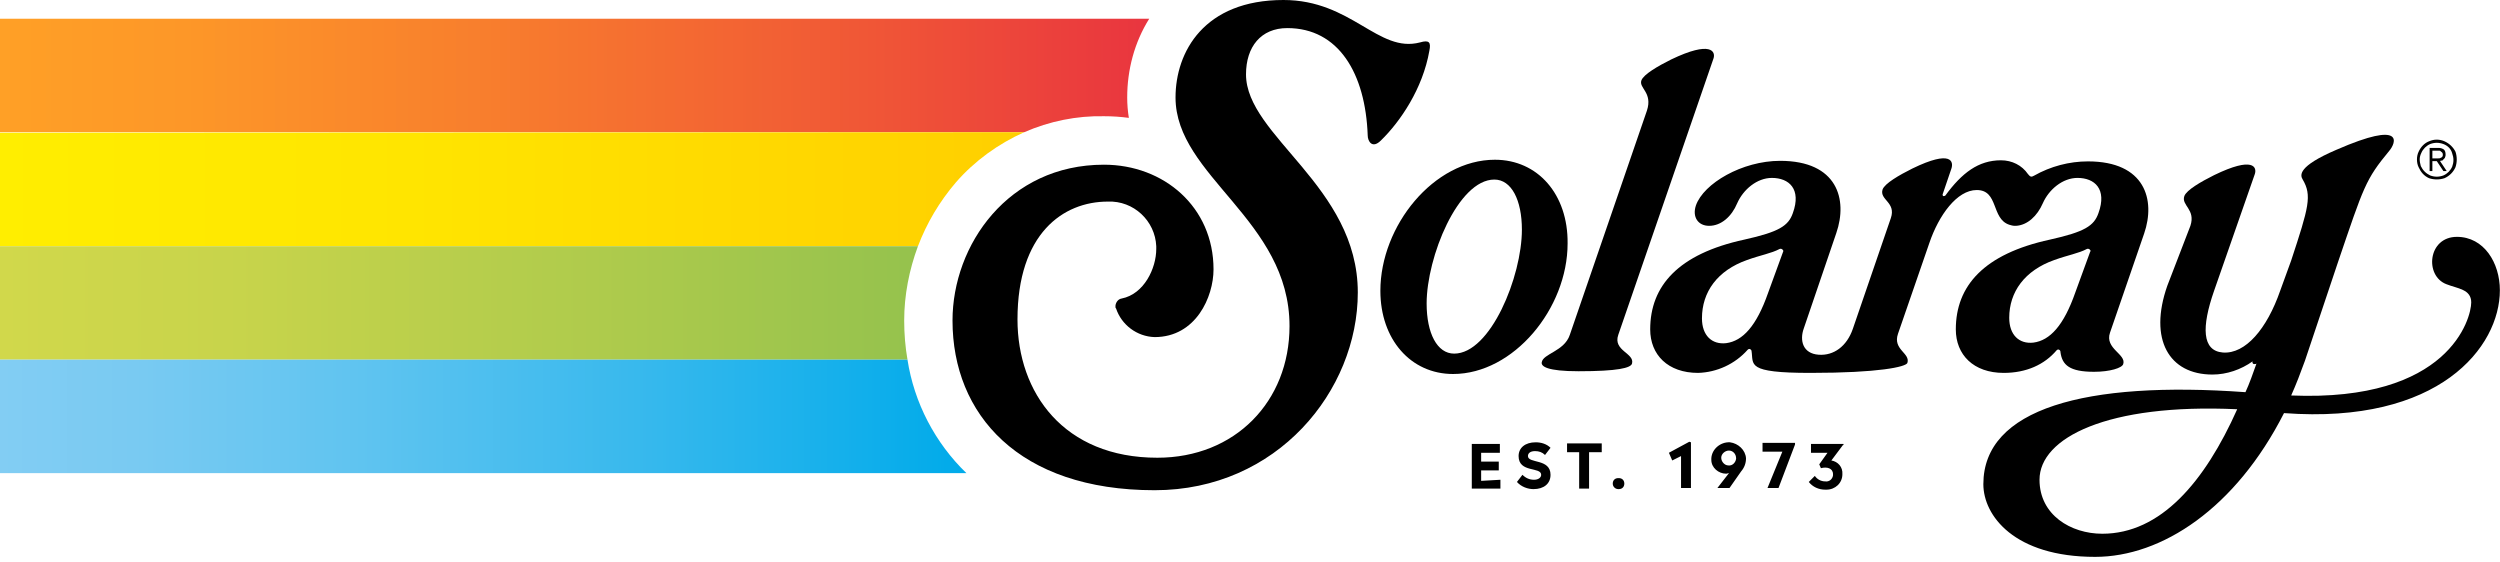 <svg xmlns="http://www.w3.org/2000/svg" fill="none" viewBox="0 0 400 90" height="90" width="400">
<g clip-path="url(#clip0_201_652)">
<path fill="black" d="M386.713 25.515C386.713 25.075 386.801 24.634 386.977 24.282C387.33 23.488 387.946 22.871 388.651 22.607C389.444 22.255 390.325 22.255 391.118 22.607C391.911 22.96 392.528 23.576 392.88 24.282C393.145 25.075 393.145 25.956 392.88 26.749C392.528 27.542 391.911 28.159 391.118 28.512C390.325 28.776 389.444 28.776 388.651 28.512C387.858 28.159 387.33 27.542 386.977 26.749C386.801 26.397 386.713 25.956 386.713 25.515ZM387.153 25.515C387.153 25.868 387.242 26.22 387.33 26.573C387.506 26.925 387.682 27.19 387.946 27.454C388.211 27.719 388.475 27.895 388.827 28.071C389.532 28.335 390.237 28.335 390.942 28.071C391.559 27.807 392.087 27.278 392.352 26.661C392.616 25.956 392.616 25.251 392.352 24.546C392.175 23.841 391.647 23.312 390.942 23.048C390.237 22.783 389.532 22.783 388.827 23.048C388.211 23.312 387.682 23.841 387.418 24.458C387.242 24.81 387.153 25.163 387.153 25.515ZM389.18 27.366H388.739V23.665H390.149C390.501 23.665 390.766 23.753 391.03 23.929C391.206 24.105 391.294 24.37 391.294 24.722C391.294 24.898 391.294 24.986 391.206 25.163C391.206 25.251 391.118 25.339 391.03 25.427C390.942 25.515 390.854 25.603 390.766 25.692C390.59 25.692 390.501 25.692 390.413 25.78L391.471 27.366H390.942L389.885 25.78H389.18V27.366ZM389.18 25.339H389.797C389.885 25.339 390.061 25.339 390.149 25.339C390.237 25.339 390.413 25.339 390.501 25.251C390.59 25.251 390.678 25.163 390.766 25.075C390.854 24.986 390.854 24.81 390.854 24.722C390.854 24.546 390.766 24.37 390.59 24.282C390.501 24.193 390.413 24.105 390.325 24.105C390.237 24.105 390.149 24.105 390.061 24.105H389.18V25.339Z"></path>
<path fill="black" d="M294.869 71.209L293.019 73.676C294.076 73.853 294.869 74.734 294.781 75.88C294.781 77.29 293.635 78.347 292.226 78.347C292.138 78.347 292.138 78.347 292.049 78.347C290.992 78.347 290.023 77.907 289.406 77.114L290.375 76.144C290.728 76.673 291.345 77.025 292.049 77.025C292.666 77.114 293.195 76.673 293.283 76.056C293.283 75.968 293.283 75.968 293.283 75.88C293.283 74.91 292.314 74.646 291.345 74.91L291.08 74.293L292.402 72.443H289.759V71.032H294.957V71.209H294.869ZM287.204 70.944V71.121L284.56 78.083H282.798L285.177 72.266H282.005V70.856H287.204V70.944ZM277.776 73.324C277.776 72.619 277.248 72.09 276.631 72.09C276.014 72.09 275.397 72.619 275.397 73.236C275.397 73.853 275.926 74.47 276.543 74.47C277.16 74.558 277.688 74.029 277.776 73.412C277.776 73.412 277.776 73.412 277.776 73.324ZM279.362 73.324C279.362 74.117 279.098 74.822 278.569 75.439L276.719 78.083H274.781L276.631 75.703C276.455 75.703 276.367 75.791 276.19 75.791C274.957 75.791 273.812 74.822 273.812 73.588C273.812 73.5 273.812 73.412 273.812 73.324C273.9 71.826 275.309 70.68 276.807 70.768C278.129 70.944 279.274 72.002 279.362 73.324ZM270.552 70.768V78.083H268.966V72.971L267.556 73.676L267.027 72.443L270.287 70.68L270.552 70.768ZM258.041 77.378C258.041 76.849 258.393 76.497 258.922 76.497C258.922 76.497 258.922 76.497 259.01 76.497C259.538 76.497 259.891 76.849 259.891 77.378C259.891 77.907 259.538 78.259 259.01 78.259C259.01 78.259 259.01 78.259 258.922 78.259C258.481 78.259 258.041 77.907 258.041 77.378ZM252.754 72.355H250.728V70.944H256.279V72.355H254.252V78.171H252.666V72.355H252.754ZM242.71 77.114L243.591 75.968C244.12 76.497 244.737 76.761 245.442 76.761C246.146 76.761 246.587 76.408 246.587 75.968C246.587 74.646 242.975 75.703 242.975 72.971C242.975 71.649 244.032 70.768 245.706 70.768C246.587 70.768 247.468 71.032 248.085 71.649L247.204 72.795C246.763 72.355 246.234 72.178 245.618 72.178C244.825 72.178 244.472 72.531 244.472 72.971C244.472 74.205 248.085 73.324 248.085 75.968C248.085 77.378 247.027 78.259 245.353 78.259C244.472 78.259 243.415 77.907 242.71 77.114ZM240.067 76.761V78.171H235.486V71.032H239.979V72.443H236.983V73.853H239.803V75.263H236.983V76.937L240.067 76.761Z"></path>
<path fill="black" d="M336.367 85.398C331.345 85.398 326.322 82.401 326.322 76.761C326.322 70.063 337.159 64.511 357.952 65.48C352.754 77.114 345.706 85.398 336.367 85.398ZM393.107 37.896C388.437 37.896 387.908 44.153 391.433 45.475C393.195 46.18 395.397 46.268 395.397 48.383C395.397 50.939 391.873 64.335 366.587 63.277C367.38 61.514 368.085 59.664 368.789 57.725L374.076 41.95C378.217 29.788 378.481 28.73 382.27 24.148C383.327 22.914 384.913 19.124 373.811 23.971C367.644 26.615 367.996 28.025 368.437 28.73C369.935 31.286 369.406 33.137 366.587 41.685L364.825 46.532C362.71 52.613 359.274 56.667 355.662 56.403C352.314 56.139 352.226 52.349 354.252 46.532L360.772 27.849C361.124 26.791 360.596 24.941 354.252 28.025C352.137 29.083 349.847 30.405 349.494 31.374C348.966 32.872 351.345 33.489 350.463 36.133L346.763 45.739C343.767 54.288 347.027 59.928 353.988 59.928C356.278 59.928 358.569 59.135 360.419 57.813C360.331 57.989 360.419 58.254 360.684 58.254C360.772 58.254 360.948 58.254 361.036 58.166C360.508 59.664 359.891 61.426 359.274 62.748C333.635 60.898 317.336 65.392 317.336 77.466C317.336 82.489 322.27 89.099 335.221 89.099C345.882 89.099 357.688 81.344 365.441 66.097C390.287 67.948 399.979 55.522 399.979 46.444C399.979 42.038 397.424 37.896 393.107 37.896Z"></path>
<path fill="black" d="M328.701 41.597C330.904 40.804 332.578 40.54 333.9 39.835C334.076 39.746 334.34 39.835 334.428 40.011C334.516 40.099 334.516 40.187 334.428 40.275L332.049 46.797C330.199 52.085 327.997 54.464 325.353 54.817C323.063 55.081 321.477 53.583 321.477 50.851C321.477 46.709 323.944 43.272 328.701 41.597ZM285.265 40.363L282.886 46.885C281.036 52.173 278.834 54.552 276.19 54.905C273.9 55.169 272.314 53.671 272.314 50.939C272.314 46.709 274.781 43.272 279.538 41.597C281.741 40.804 283.415 40.54 284.737 39.835C284.913 39.746 285.177 39.835 285.265 40.011C285.353 40.099 285.353 40.187 285.265 40.363ZM329.054 56.05C329.23 55.874 329.406 55.874 329.582 56.05C329.671 56.139 329.671 56.227 329.671 56.315C329.935 58.43 331.168 59.488 335.045 59.488C337.6 59.488 339.538 58.871 339.715 58.254C340.243 56.667 336.719 55.786 337.6 53.23L343.063 37.367C344.913 31.991 343.239 25.822 334.076 25.822C331.08 25.822 328.085 26.615 325.441 28.113C325.001 28.378 324.825 28.29 324.472 27.849C323.503 26.439 321.917 25.646 320.155 25.646C316.543 25.646 313.9 27.673 311.256 31.286C311.168 31.374 310.992 31.374 310.904 31.374C310.816 31.286 310.816 31.198 310.816 31.11L312.226 26.968C312.578 25.91 312.314 23.883 305.97 26.968C303.856 28.025 301.565 29.347 301.212 30.317C300.684 31.991 303.415 32.344 302.534 34.899L296.455 52.613C295.485 55.434 293.371 56.932 290.992 56.755C288.437 56.579 287.908 54.464 288.613 52.525L293.811 37.279C295.662 31.903 293.988 25.734 284.825 25.734C278.745 25.734 272.578 29.347 271.345 32.872C270.728 34.723 271.697 36.133 273.459 36.133C275.397 36.133 277.071 34.635 277.952 32.52C278.922 30.317 281.124 28.466 283.503 28.466C286.234 28.466 288.261 30.229 286.851 34.106C286.146 36.133 284.648 37.103 279.098 38.336C268.525 40.628 264.032 45.739 264.032 52.702C264.032 56.755 266.851 59.664 271.697 59.664C274.693 59.576 277.6 58.254 279.626 55.962C279.803 55.786 279.979 55.786 280.155 55.962C280.243 56.05 280.243 56.139 280.243 56.139C280.596 58.342 279.274 59.664 289.671 59.664C300.684 59.664 304.913 58.694 305.177 58.078C305.706 56.491 302.798 55.962 303.679 53.407L308.701 38.865C310.199 34.459 313.107 30.405 316.278 30.405C319.803 30.405 318.569 34.987 321.477 35.957C321.741 36.045 322.093 36.133 322.358 36.133H322.446H322.534C324.384 36.045 325.97 34.547 326.851 32.52C327.82 30.317 330.023 28.466 332.402 28.466C335.133 28.466 337.16 30.229 335.75 34.106C335.045 36.133 333.547 37.103 327.997 38.336C317.424 40.628 312.93 45.739 312.93 52.702C312.93 56.755 315.75 59.664 320.596 59.664C324.208 59.664 327.115 58.342 329.054 56.05Z"></path>
<path fill="black" d="M258.922 53.583L274.164 9.342C274.516 8.284 273.811 6.433 267.38 9.518C265.265 10.575 262.974 11.898 262.622 12.867C262.182 14.101 264.472 14.806 263.503 17.714L251.168 53.583C250.287 56.227 246.851 56.579 246.675 57.989C246.587 58.606 247.468 59.399 252.578 59.399C258.834 59.399 260.948 58.871 261.124 58.166C261.565 56.491 258.041 56.139 258.922 53.583Z"></path>
<path fill="black" d="M232.666 56.579C229.935 56.579 228.261 53.319 228.261 48.559C228.261 41.157 233.283 28.73 239.098 28.73C241.829 28.73 243.503 31.991 243.503 36.75C243.503 44.241 238.481 56.579 232.666 56.579ZM239.186 25.558C229.406 25.558 220.86 36.133 220.86 46.532C220.86 54.288 225.706 59.84 232.49 59.84C242.182 59.84 250.816 49.353 250.816 38.953C250.904 31.11 246.058 25.558 239.186 25.558Z"></path>
<path fill="black" d="M228.701 8.108C228.966 6.786 228.701 6.345 227.204 6.786C220.508 8.549 216.279 0 205.353 0C192.666 0 188.085 8.284 188.085 15.599C188.085 28.201 206.323 35.164 206.323 52.173C206.323 64.246 197.6 73.236 185.177 73.236C170.199 73.236 162.798 62.837 162.798 51.115C162.798 37.367 170.111 32.255 177.248 32.255C181.389 32.079 184.825 35.34 185.001 39.394C185.001 39.57 185.001 39.658 185.001 39.835C185.001 42.919 183.063 47.061 179.45 47.766C178.834 47.854 178.393 48.559 178.481 49.176C178.481 49.264 178.481 49.264 178.569 49.353C179.45 51.996 181.917 53.847 184.737 53.935C191.345 53.935 194.164 47.502 194.164 43.095C194.164 33.137 186.234 26.351 176.631 26.351C161.301 26.351 152.402 39.218 152.402 51.291C152.402 66.273 162.975 78.435 184.737 78.435C204.384 78.435 217.248 62.484 217.248 46.797C217.248 29.788 199.362 21.768 199.362 11.898C199.362 7.491 201.741 4.495 205.97 4.495C214.164 4.495 218.481 11.721 218.834 21.68C218.834 22.561 219.538 23.883 220.948 22.473C224.032 19.477 227.644 14.189 228.701 8.108Z"></path>
<path fill="url(#paint0_linear_201_652)" d="M0 2.996V21.151H163.877C167.93 19.389 172.247 18.507 176.652 18.595C177.974 18.595 179.295 18.683 180.617 18.86C180.441 17.802 180.352 16.657 180.352 15.599C180.352 11.193 181.498 6.786 183.877 2.996H0Z"></path>
<path fill="url(#paint1_linear_201_652)" d="M0 21.239V39.394H146.872C148.282 35.693 150.308 32.255 152.952 29.171C155.947 25.734 159.736 23.002 163.877 21.151L0 21.239Z"></path>
<path fill="url(#paint2_linear_201_652)" d="M0 39.394V57.549H145.198C144.846 55.522 144.67 53.407 144.67 51.291C144.67 47.237 145.463 43.184 146.872 39.394H0Z"></path>
<path fill="url(#paint3_linear_201_652)" d="M0 57.549V75.703H154.626C149.604 70.856 146.256 64.423 145.198 57.549H0Z"></path>
</g>
<defs>
<linearGradient gradientUnits="userSpaceOnUse" y2="12.115" x2="183.78" y1="12.115" x1="0" id="paint0_linear_201_652">
<stop stop-color="#FFA026"></stop>
<stop stop-color="#FD9728" offset="0.161"></stop>
<stop stop-color="#F87E2D" offset="0.423"></stop>
<stop stop-color="#F05736" offset="0.752"></stop>
<stop stop-color="#E9353F" offset="1"></stop>
</linearGradient>
<linearGradient gradientUnits="userSpaceOnUse" y2="30.281" x2="163.854" y1="30.281" x1="-0.007" id="paint1_linear_201_652">
<stop stop-color="#FFEE00"></stop>
<stop stop-color="#FFE500" offset="0.4"></stop>
<stop stop-color="#FFCF00" offset="1"></stop>
</linearGradient>
<linearGradient gradientUnits="userSpaceOnUse" y2="48.448" x2="146.85" y1="48.448" x1="-0.001" id="paint2_linear_201_652">
<stop stop-color="#D1D84B"></stop>
<stop stop-color="#C8D44B" offset="0.246"></stop>
<stop stop-color="#AFCB4C" offset="0.646"></stop>
<stop stop-color="#95C24D" offset="1"></stop>
</linearGradient>
<linearGradient gradientUnits="userSpaceOnUse" y2="66.615" x2="154.634" y1="66.615" x1="0.008" id="paint3_linear_201_652">
<stop stop-color="#82CDF3"></stop>
<stop stop-color="#79CAF2" offset="0.139"></stop>
<stop stop-color="#60C4F0" offset="0.367"></stop>
<stop stop-color="#39B9ED" offset="0.653"></stop>
<stop stop-color="#02ABEA" offset="0.986"></stop>
<stop stop-color="#00ABEA" offset="1"></stop>
</linearGradient>
<clipPath id="clip0_201_652">
<rect fill="white" height="89.011" width="400"></rect>
</clipPath>
</defs>
</svg>
